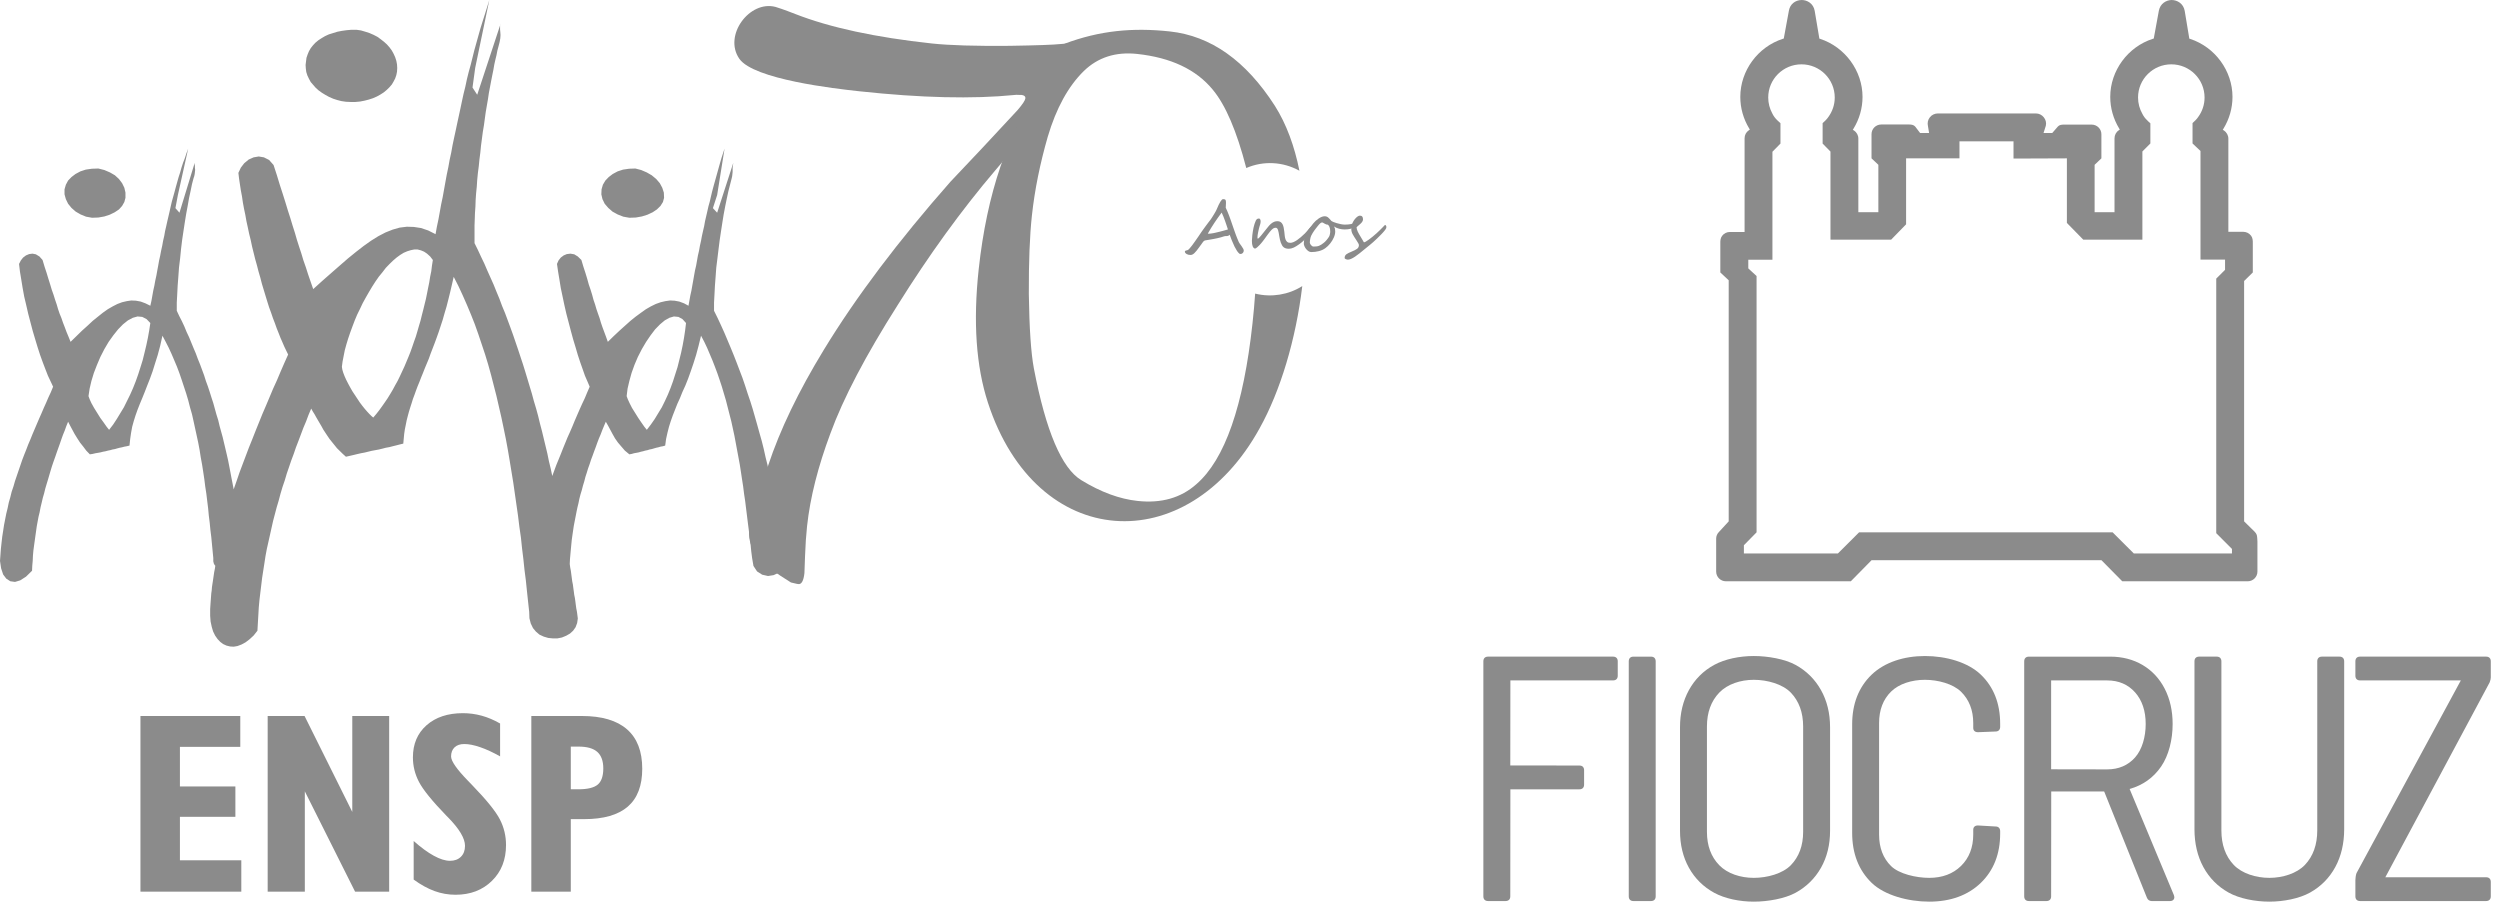 <svg width="183" height="66" viewBox="0 0 183 66" fill="none" xmlns="http://www.w3.org/2000/svg">
<g clip-path="url(#clip0_1455_13400)">
<path d="M10.281 65.269V52.411H17.589V54.67H13.17V57.569H17.23V59.791H13.17V62.973H17.664V65.269H10.281Z" fill="#8B8B8B"/>
<path d="M19.594 65.269V52.411H22.294L25.787 59.433V52.411H28.487V65.269H25.992L22.313 57.927V65.269H19.594Z" fill="#8B8B8B"/>
<path d="M30.281 64.385V61.561C30.813 62.035 31.307 62.396 31.754 62.64C32.204 62.888 32.597 63.011 32.943 63.011C33.274 63.011 33.538 62.913 33.74 62.715C33.938 62.518 34.039 62.251 34.039 61.916C34.039 61.37 33.623 60.67 32.789 59.823L32.66 59.694C31.631 58.63 30.97 57.812 30.671 57.24C30.373 56.672 30.225 56.07 30.225 55.439C30.225 54.46 30.558 53.676 31.225 53.086C31.892 52.499 32.78 52.204 33.885 52.204C34.353 52.204 34.813 52.267 35.26 52.389C35.71 52.512 36.157 52.703 36.607 52.96V55.367C36.078 55.069 35.59 54.843 35.147 54.693C34.7 54.539 34.313 54.463 33.989 54.463C33.68 54.463 33.441 54.545 33.274 54.705C33.104 54.868 33.019 55.091 33.019 55.37C33.019 55.712 33.434 56.308 34.262 57.159C34.398 57.294 34.498 57.397 34.564 57.472C35.618 58.561 36.295 59.399 36.594 59.986C36.893 60.569 37.041 61.194 37.041 61.856C37.041 62.929 36.698 63.805 36.009 64.479C35.32 65.157 34.432 65.496 33.343 65.496C32.815 65.496 32.301 65.405 31.808 65.226C31.31 65.044 30.804 64.765 30.281 64.385Z" fill="#8B8B8B"/>
<path d="M41.782 57.776H42.335C43.012 57.776 43.484 57.66 43.755 57.432C44.025 57.203 44.161 56.807 44.161 56.252C44.161 55.706 44.016 55.301 43.723 55.04C43.431 54.78 42.974 54.651 42.354 54.651H41.782V57.776ZM38.893 65.269V52.411H42.593C44.054 52.411 45.155 52.737 45.898 53.387C46.64 54.036 47.012 54.997 47.012 56.274C47.012 57.51 46.659 58.435 45.955 59.044C45.246 59.656 44.179 59.961 42.751 59.961H41.782V65.269H38.893Z" fill="#8B8B8B"/>
<path fill-rule="evenodd" clip-rule="evenodd" d="M79.539 4.084C79.5 4.45 79.352 4.794 79.076 5.115C78.201 6.151 76.13 8.598 72.872 12.449C70.377 15.381 67.993 18.675 65.722 22.312C63.373 26.01 61.729 29.145 60.787 31.724C59.882 34.147 59.305 36.406 59.077 38.513C59.008 39.145 58.959 39.88 58.929 40.708C58.899 41.535 58.884 41.953 58.884 41.953C58.824 42.507 58.674 42.781 58.446 42.756C58.367 42.748 58.268 42.727 58.142 42.694C58.015 42.66 57.936 42.641 57.897 42.637C53.465 39.928 54.715 38.9 56.24 34.045C57.091 31.475 58.441 28.66 60.308 25.6C62.664 21.732 65.757 17.634 69.58 13.294C71.017 11.789 72.652 10.044 74.493 8.052C74.861 7.621 75.042 7.341 75.057 7.202C75.078 7.014 74.906 6.926 74.533 6.946C74.454 6.937 74.373 6.939 74.292 6.95C71.218 7.258 67.425 7.169 62.892 6.68C61.11 6.488 55.171 5.81 54.12 4.303C52.932 2.596 54.87 0 56.77 0.507C56.885 0.538 57.362 0.691 58.209 1.023C60.75 2.017 64.083 2.737 68.209 3.182C69.508 3.322 71.398 3.376 73.889 3.355C75.909 3.323 77.149 3.276 77.606 3.225C77.942 3.182 78.361 3.197 78.867 3.252C79.373 3.306 79.594 3.58 79.539 4.084Z" fill="#8B8B8B"/>
<path fill-rule="evenodd" clip-rule="evenodd" d="M92.209 31.341C86.903 40.997 75.876 40.393 72.319 29.484C71.449 26.817 71.223 23.561 71.641 19.706C72.242 14.164 73.759 9.705 76.189 6.338C76.701 5.623 77.279 5.005 77.921 4.481V3.202C80.497 2.235 82.917 2.009 85.627 2.301C88.634 2.625 91.19 4.436 93.313 7.734C94.172 9.085 94.76 10.715 95.118 12.498C93.919 11.834 92.486 11.753 91.227 12.3C90.531 9.599 89.712 7.689 88.769 6.558C87.552 5.082 85.709 4.215 83.239 3.948C81.673 3.779 80.368 4.198 79.337 5.198C78.192 6.32 77.311 7.931 76.695 10.013C76.128 11.983 75.739 13.9 75.535 15.783C75.374 17.265 75.302 19.18 75.31 21.528C75.347 24.024 75.467 25.833 75.679 26.966C76.557 31.557 77.719 34.283 79.156 35.151C80.591 36.028 81.958 36.528 83.273 36.669C85.001 36.856 86.439 36.451 87.571 35.445C89.66 33.639 91.027 29.715 91.684 23.664C91.765 22.917 91.829 22.192 91.877 21.49L91.894 21.495L91.91 21.499C93.071 21.78 94.317 21.582 95.326 20.942C94.862 24.844 93.719 28.634 92.209 31.341Z" fill="#8B8B8B"/>
<path fill-rule="evenodd" clip-rule="evenodd" d="M91.043 18.338C91.043 18.408 91.021 18.467 90.976 18.516C90.932 18.566 90.874 18.591 90.802 18.591C90.771 18.591 90.746 18.584 90.726 18.57C90.702 18.551 90.675 18.525 90.646 18.493C90.616 18.461 90.584 18.42 90.551 18.372C90.487 18.272 90.428 18.169 90.374 18.06C90.321 17.952 90.278 17.855 90.245 17.771C90.236 17.748 90.227 17.725 90.217 17.705C90.208 17.685 90.198 17.664 90.189 17.642C90.179 17.62 90.169 17.597 90.159 17.572C90.148 17.546 90.136 17.516 90.124 17.479C90.074 17.33 90.037 17.231 90.014 17.185C89.99 17.209 89.967 17.227 89.944 17.241C89.921 17.253 89.897 17.263 89.872 17.269C89.846 17.276 89.82 17.279 89.793 17.28C89.767 17.28 89.737 17.28 89.706 17.28C89.688 17.28 89.667 17.284 89.641 17.291C89.614 17.298 89.585 17.305 89.555 17.314C89.525 17.323 89.494 17.333 89.465 17.343C89.435 17.354 89.408 17.362 89.381 17.369C89.294 17.393 89.206 17.415 89.117 17.435C89.028 17.453 88.936 17.472 88.842 17.491C88.747 17.508 88.649 17.526 88.546 17.543C88.444 17.559 88.334 17.577 88.219 17.597C88.166 17.605 88.117 17.639 88.07 17.698C88.024 17.759 87.93 17.89 87.787 18.089C87.647 18.288 87.529 18.433 87.431 18.526C87.335 18.618 87.242 18.664 87.151 18.664C87.035 18.664 86.94 18.641 86.863 18.596C86.775 18.54 86.732 18.481 86.732 18.418C86.732 18.385 86.751 18.361 86.789 18.347C86.826 18.332 86.877 18.318 86.942 18.306C86.962 18.304 87.01 18.262 87.085 18.178C87.157 18.098 87.211 18.032 87.248 17.98C87.321 17.884 87.395 17.782 87.471 17.673C87.547 17.565 87.632 17.442 87.727 17.306C87.772 17.237 87.813 17.177 87.847 17.126C87.882 17.076 87.911 17.034 87.933 16.999C87.958 16.964 87.985 16.925 88.016 16.881C88.047 16.838 88.082 16.789 88.122 16.735C88.14 16.71 88.16 16.681 88.185 16.646C88.209 16.611 88.238 16.572 88.271 16.529C88.304 16.484 88.334 16.444 88.361 16.409C88.389 16.375 88.412 16.343 88.431 16.315C88.451 16.287 88.478 16.252 88.51 16.211C88.543 16.169 88.581 16.119 88.625 16.062C88.638 16.044 88.666 16.004 88.707 15.939C88.748 15.875 88.803 15.786 88.873 15.672C88.972 15.511 89.035 15.393 89.064 15.318C89.268 14.823 89.422 14.577 89.525 14.577C89.57 14.577 89.607 14.581 89.635 14.588C89.663 14.596 89.684 14.61 89.701 14.627C89.716 14.646 89.727 14.67 89.732 14.7C89.737 14.731 89.74 14.768 89.74 14.812C89.74 14.841 89.74 14.867 89.74 14.889C89.74 14.912 89.739 14.931 89.737 14.945C89.736 14.972 89.734 15.008 89.732 15.052C89.731 15.095 89.728 15.147 89.724 15.206C89.812 15.388 89.895 15.585 89.974 15.795C90.013 15.901 90.056 16.018 90.1 16.144C90.144 16.27 90.192 16.409 90.243 16.56C90.293 16.709 90.338 16.838 90.377 16.944C90.415 17.05 90.446 17.136 90.47 17.202C90.495 17.268 90.524 17.343 90.558 17.429C90.592 17.515 90.633 17.611 90.68 17.719C90.697 17.759 90.762 17.856 90.876 18.008C90.988 18.162 91.044 18.271 91.044 18.338L91.043 18.338ZM89.884 16.795C89.853 16.7 89.818 16.597 89.782 16.486C89.745 16.376 89.707 16.265 89.668 16.155C89.628 16.044 89.588 15.937 89.547 15.835C89.507 15.733 89.466 15.641 89.425 15.561C89.328 15.693 89.235 15.82 89.148 15.942C89.061 16.064 88.977 16.186 88.896 16.309C88.814 16.432 88.734 16.557 88.654 16.686C88.576 16.815 88.495 16.952 88.413 17.098C88.432 17.105 88.449 17.109 88.465 17.109C88.491 17.109 88.525 17.106 88.566 17.102C88.607 17.098 88.649 17.093 88.691 17.087C88.734 17.081 88.775 17.074 88.814 17.067C88.853 17.06 88.886 17.054 88.91 17.048C88.952 17.038 88.989 17.03 89.019 17.023C89.049 17.016 89.079 17.008 89.106 17.002C89.134 16.995 89.165 16.987 89.197 16.98C89.229 16.972 89.268 16.963 89.313 16.952C89.415 16.926 89.515 16.9 89.614 16.873C89.714 16.845 89.803 16.82 89.884 16.795Z" fill="#8B8B8B"/>
<path fill-rule="evenodd" clip-rule="evenodd" d="M96.107 16.644C96.107 16.677 96.102 16.711 96.09 16.744C96.079 16.778 96.065 16.812 96.048 16.846C96.032 16.88 96.013 16.913 95.992 16.946C95.971 16.978 95.951 17.008 95.932 17.038C95.881 17.117 95.822 17.196 95.754 17.277C95.686 17.357 95.613 17.437 95.535 17.513C95.457 17.59 95.378 17.662 95.296 17.73C95.213 17.797 95.133 17.858 95.055 17.91C94.992 17.951 94.932 17.991 94.876 18.027C94.819 18.064 94.761 18.095 94.704 18.121C94.647 18.147 94.586 18.168 94.524 18.184C94.461 18.199 94.391 18.207 94.317 18.207C94.172 18.207 94.054 18.171 93.963 18.098C93.918 18.061 93.879 18.014 93.845 17.955C93.81 17.897 93.78 17.832 93.755 17.761C93.73 17.689 93.708 17.614 93.69 17.534C93.671 17.453 93.656 17.375 93.644 17.297C93.629 17.199 93.613 17.111 93.6 17.034C93.585 16.956 93.57 16.891 93.551 16.838C93.533 16.785 93.51 16.744 93.485 16.716C93.458 16.687 93.424 16.672 93.382 16.672C93.349 16.672 93.317 16.676 93.288 16.683C93.258 16.69 93.227 16.704 93.195 16.725C93.163 16.746 93.127 16.776 93.089 16.814C93.05 16.852 93.006 16.902 92.954 16.965C92.903 17.028 92.844 17.104 92.778 17.194C92.712 17.285 92.634 17.393 92.545 17.518C92.501 17.579 92.45 17.646 92.39 17.719C92.331 17.792 92.27 17.861 92.209 17.928C92.146 17.994 92.085 18.052 92.026 18.103C91.966 18.154 91.915 18.186 91.869 18.199C91.716 18.166 91.639 17.976 91.639 17.628C91.639 17.535 91.649 17.396 91.67 17.207C91.681 17.122 91.693 17.033 91.707 16.94C91.721 16.847 91.739 16.754 91.759 16.661C91.781 16.568 91.804 16.477 91.832 16.39C91.859 16.302 91.891 16.221 91.927 16.146C91.944 16.111 91.963 16.083 91.982 16.063C92.001 16.043 92.021 16.028 92.041 16.019C92.061 16.009 92.082 16.003 92.103 16C92.126 15.998 92.148 15.998 92.171 15.998C92.198 15.998 92.223 16.016 92.244 16.055C92.267 16.093 92.278 16.146 92.278 16.214C92.278 16.256 92.273 16.295 92.267 16.331C92.261 16.368 92.251 16.406 92.238 16.444C92.227 16.482 92.213 16.523 92.199 16.568C92.186 16.612 92.171 16.663 92.157 16.72C92.147 16.767 92.135 16.82 92.122 16.877C92.109 16.934 92.097 16.992 92.086 17.051C92.074 17.111 92.064 17.169 92.057 17.225C92.049 17.282 92.045 17.333 92.045 17.377C92.045 17.409 92.05 17.442 92.061 17.475C92.11 17.469 92.19 17.396 92.302 17.255C92.359 17.184 92.422 17.106 92.491 17.02C92.56 16.934 92.635 16.841 92.715 16.739C92.775 16.662 92.833 16.591 92.891 16.524C92.95 16.458 93.01 16.4 93.074 16.351C93.136 16.301 93.203 16.262 93.274 16.234C93.344 16.205 93.422 16.191 93.508 16.191C93.599 16.191 93.674 16.21 93.735 16.249C93.795 16.288 93.843 16.342 93.88 16.411C93.916 16.479 93.945 16.562 93.964 16.657C93.985 16.753 94.001 16.858 94.013 16.973C94.023 17.071 94.033 17.167 94.043 17.264C94.053 17.359 94.072 17.444 94.099 17.52C94.127 17.596 94.167 17.657 94.22 17.704C94.273 17.751 94.348 17.775 94.445 17.775C94.52 17.775 94.599 17.757 94.681 17.722C94.762 17.687 94.849 17.639 94.94 17.578C95.03 17.515 95.124 17.443 95.222 17.36C95.318 17.276 95.418 17.185 95.521 17.085C95.561 17.047 95.605 16.999 95.653 16.941C95.701 16.882 95.748 16.826 95.794 16.773C95.841 16.718 95.884 16.673 95.924 16.635C95.964 16.596 95.996 16.577 96.021 16.577C96.031 16.577 96.048 16.582 96.072 16.593C96.095 16.602 96.107 16.62 96.107 16.644Z" fill="#8B8B8B"/>
<path fill-rule="evenodd" clip-rule="evenodd" d="M99.327 16.323C99.327 16.353 99.32 16.383 99.307 16.413C99.294 16.444 99.277 16.473 99.256 16.502C99.235 16.531 99.212 16.558 99.186 16.582C99.161 16.608 99.135 16.629 99.11 16.644C99.048 16.684 98.961 16.72 98.849 16.75C98.736 16.78 98.598 16.796 98.431 16.796C98.299 16.796 98.165 16.779 98.031 16.745C97.896 16.711 97.768 16.655 97.643 16.576C97.684 16.637 97.71 16.696 97.721 16.751C97.732 16.807 97.738 16.873 97.738 16.95C97.738 17.087 97.703 17.233 97.634 17.388C97.565 17.545 97.477 17.69 97.369 17.823C97.26 17.958 97.147 18.069 97.026 18.157C96.958 18.208 96.883 18.252 96.802 18.29C96.722 18.327 96.636 18.358 96.547 18.381C96.458 18.404 96.366 18.422 96.269 18.434C96.174 18.444 96.076 18.451 95.979 18.451C95.911 18.451 95.845 18.428 95.78 18.385C95.716 18.342 95.658 18.289 95.607 18.226C95.556 18.163 95.516 18.096 95.486 18.025C95.454 17.954 95.439 17.89 95.439 17.831C95.439 17.691 95.458 17.555 95.496 17.426C95.533 17.296 95.584 17.171 95.647 17.05C95.712 16.929 95.785 16.811 95.869 16.695C95.953 16.579 96.042 16.464 96.136 16.349C96.188 16.285 96.248 16.222 96.315 16.16C96.383 16.098 96.453 16.043 96.526 15.995C96.599 15.945 96.673 15.907 96.748 15.875C96.823 15.845 96.895 15.83 96.964 15.83C97.019 15.83 97.067 15.838 97.108 15.854C97.148 15.869 97.185 15.891 97.221 15.92C97.257 15.949 97.293 15.985 97.331 16.029C97.368 16.072 97.411 16.12 97.46 16.175C97.477 16.19 97.519 16.213 97.59 16.244C97.661 16.274 97.744 16.304 97.841 16.332C97.938 16.361 98.04 16.387 98.147 16.408C98.253 16.43 98.35 16.441 98.437 16.441C98.524 16.441 98.604 16.437 98.677 16.432C98.75 16.426 98.822 16.415 98.891 16.402C98.96 16.388 99.028 16.369 99.096 16.344C99.164 16.32 99.237 16.291 99.316 16.256C99.323 16.282 99.327 16.304 99.327 16.323ZM97.372 16.95C97.373 16.9 97.37 16.845 97.361 16.784C97.352 16.723 97.337 16.664 97.315 16.609C97.293 16.554 97.265 16.51 97.229 16.475C97.193 16.44 97.148 16.426 97.097 16.433C97.016 16.402 96.95 16.369 96.897 16.334C96.846 16.299 96.805 16.282 96.777 16.282C96.756 16.282 96.734 16.288 96.709 16.301C96.685 16.314 96.66 16.332 96.633 16.354C96.607 16.377 96.58 16.404 96.554 16.434C96.527 16.465 96.5 16.496 96.474 16.529C96.421 16.598 96.373 16.659 96.328 16.714C96.284 16.77 96.242 16.826 96.203 16.88C96.163 16.935 96.125 16.992 96.089 17.053C96.052 17.113 96.016 17.18 95.979 17.255C95.963 17.286 95.95 17.324 95.937 17.367C95.924 17.411 95.915 17.456 95.906 17.502C95.897 17.547 95.891 17.594 95.886 17.64C95.882 17.686 95.88 17.727 95.88 17.764C95.88 17.786 95.887 17.814 95.903 17.846C95.919 17.879 95.94 17.91 95.965 17.94C95.99 17.97 96.018 17.996 96.05 18.017C96.084 18.038 96.115 18.048 96.146 18.048C96.236 18.048 96.311 18.044 96.374 18.036C96.438 18.028 96.496 18.015 96.548 17.994C96.602 17.975 96.656 17.947 96.709 17.913C96.763 17.878 96.826 17.832 96.898 17.777C96.933 17.75 96.967 17.72 97.001 17.686C97.035 17.651 97.069 17.614 97.102 17.575C97.135 17.536 97.166 17.496 97.196 17.455C97.225 17.414 97.254 17.374 97.28 17.334C97.297 17.307 97.312 17.275 97.325 17.236C97.336 17.198 97.346 17.16 97.353 17.121C97.36 17.083 97.365 17.049 97.368 17.017C97.37 16.986 97.372 16.964 97.372 16.95Z" fill="#8B8B8B"/>
<path fill-rule="evenodd" clip-rule="evenodd" d="M101.485 16.624C101.485 16.651 101.477 16.682 101.462 16.716C101.446 16.75 101.425 16.785 101.399 16.821C101.372 16.858 101.343 16.895 101.31 16.933C101.277 16.97 101.244 17.006 101.211 17.043C101.184 17.073 101.156 17.103 101.127 17.134C101.097 17.164 101.063 17.198 101.026 17.236C100.988 17.273 100.945 17.317 100.894 17.366C100.844 17.415 100.784 17.473 100.716 17.539C100.655 17.599 100.587 17.66 100.513 17.726C100.439 17.791 100.364 17.855 100.288 17.918C100.212 17.98 100.138 18.041 100.066 18.098C99.995 18.156 99.933 18.206 99.88 18.249C99.755 18.352 99.636 18.449 99.522 18.541C99.409 18.631 99.297 18.713 99.187 18.788C98.969 18.933 98.797 19.006 98.669 19.006C98.625 19.006 98.574 18.995 98.517 18.973C98.458 18.95 98.428 18.918 98.428 18.878C98.428 18.765 98.471 18.677 98.556 18.612C98.64 18.551 98.771 18.485 98.948 18.414C99.124 18.344 99.254 18.276 99.342 18.21C99.429 18.144 99.472 18.053 99.472 17.938C99.472 17.881 99.412 17.765 99.291 17.589C99.233 17.5 99.18 17.419 99.133 17.345C99.087 17.271 99.048 17.204 99.015 17.145C98.948 17.024 98.915 16.895 98.915 16.762C98.915 16.645 98.937 16.523 98.981 16.394C99.001 16.321 99.035 16.247 99.081 16.173C99.127 16.099 99.177 16.033 99.232 15.975C99.285 15.916 99.341 15.87 99.396 15.835C99.452 15.8 99.502 15.784 99.543 15.785C99.696 15.785 99.773 15.876 99.773 16.057C99.773 16.127 99.748 16.194 99.697 16.261C99.673 16.292 99.644 16.324 99.609 16.358C99.574 16.393 99.534 16.428 99.488 16.467C99.444 16.503 99.408 16.535 99.376 16.563C99.346 16.591 99.321 16.615 99.302 16.634C99.302 16.724 99.33 16.83 99.386 16.952C99.416 17.011 99.45 17.076 99.488 17.145C99.526 17.215 99.571 17.29 99.621 17.37C99.672 17.45 99.715 17.522 99.75 17.585C99.785 17.649 99.811 17.695 99.829 17.725C99.83 17.732 99.839 17.735 99.857 17.735C99.881 17.735 99.924 17.717 99.984 17.682C100.045 17.646 100.116 17.598 100.199 17.538C100.282 17.478 100.372 17.408 100.47 17.329C100.568 17.25 100.665 17.166 100.763 17.078C100.864 16.987 100.948 16.907 101.014 16.84C101.08 16.772 101.143 16.709 101.203 16.649C101.262 16.59 101.306 16.544 101.335 16.512C101.364 16.48 101.38 16.464 101.383 16.464C101.398 16.464 101.41 16.469 101.423 16.48C101.435 16.49 101.446 16.504 101.456 16.52C101.464 16.537 101.473 16.554 101.477 16.573C101.482 16.59 101.485 16.607 101.485 16.624Z" fill="#8B8B8B"/>
<path fill-rule="evenodd" clip-rule="evenodd" d="M25.026 26.849L25.076 26.465L25.157 26.048L25.239 25.632L25.354 25.215L25.485 24.783L25.633 24.35L25.797 23.902L25.961 23.469L26.142 23.037L26.355 22.604L26.552 22.187L26.781 21.771L27.011 21.37L27.24 20.986L27.486 20.602L27.733 20.249L27.995 19.929L28.241 19.608L28.503 19.336L28.766 19.08L29.028 18.855L29.291 18.663L29.552 18.503L29.815 18.391L30.078 18.311L30.324 18.262H30.57L30.816 18.327L31.045 18.423L31.258 18.567L31.488 18.775L31.685 19.032L31.619 19.448L31.57 19.849L31.488 20.249L31.422 20.666L31.34 21.066L31.258 21.483L31.177 21.883L31.078 22.283L30.98 22.684L30.881 23.068L30.783 23.469L30.668 23.854L30.553 24.254L30.439 24.638L30.307 25.007L30.176 25.391L30.045 25.76L29.897 26.128L29.75 26.481L29.602 26.833L29.438 27.185L29.274 27.538L29.11 27.875L28.93 28.195L28.749 28.531L28.569 28.835L28.372 29.156L28.175 29.444L27.962 29.749L27.765 30.021L27.552 30.294L27.322 30.566L27.191 30.454L27.044 30.309L26.88 30.133L26.699 29.925L26.519 29.701L26.338 29.46L26.158 29.188L25.978 28.916L25.797 28.643L25.633 28.355L25.485 28.082L25.338 27.794L25.223 27.538L25.125 27.282L25.059 27.057L25.026 26.849ZM6.478 28.996L6.56 28.451L6.691 27.89L6.871 27.298L7.101 26.705L7.347 26.128L7.642 25.552L7.954 25.023L8.298 24.542L8.643 24.11L9.003 23.741L9.364 23.453L9.725 23.261L10.07 23.165L10.414 23.197L10.726 23.357L11.004 23.645L10.922 24.19L10.824 24.734L10.709 25.279L10.578 25.824L10.447 26.353L10.283 26.881L10.119 27.394L9.938 27.906L9.741 28.403L9.528 28.884L9.299 29.348L9.069 29.813L8.807 30.245L8.544 30.678L8.282 31.078L7.986 31.463L7.806 31.238L7.593 30.934L7.347 30.598L7.117 30.229L6.888 29.861L6.691 29.508L6.56 29.22L6.478 28.996ZM41.705 41.283L41.722 40.93L41.755 40.562L41.787 40.209L41.82 39.857L41.853 39.521L41.902 39.168L41.951 38.832L42.001 38.495L42.066 38.159L42.132 37.823L42.197 37.486L42.263 37.166L42.345 36.83L42.41 36.509L42.493 36.188L42.591 35.868L42.673 35.548L42.771 35.227L42.853 34.907L42.952 34.603L43.05 34.282L43.165 33.962L43.263 33.657L43.378 33.353L43.493 33.033L43.608 32.728L43.722 32.408L43.837 32.104L43.968 31.799L44.083 31.495L44.215 31.174L44.346 30.87L44.51 31.158L44.674 31.463L44.837 31.767L45.018 32.087L45.231 32.392L45.477 32.68L45.74 32.985L46.068 33.257L46.248 33.225L46.412 33.177L46.593 33.145L46.757 33.113L46.921 33.065L47.068 33.033L47.232 32.985L47.396 32.952L47.544 32.904L47.708 32.872L47.872 32.824L48.036 32.776L48.183 32.744L48.347 32.696L48.528 32.664L48.692 32.616L48.757 32.136L48.856 31.687L48.97 31.238L49.102 30.822L49.25 30.405L49.413 29.989L49.577 29.572L49.774 29.14L49.954 28.691L50.167 28.227L50.365 27.73L50.561 27.185L50.758 26.609L50.955 25.984L51.136 25.311L51.316 24.574L51.545 25.007L51.758 25.455L51.956 25.92L52.152 26.384L52.333 26.849L52.513 27.329L52.677 27.81L52.841 28.307L52.988 28.803L53.136 29.3L53.267 29.813L53.398 30.325L53.53 30.838L53.645 31.367L53.759 31.895L53.858 32.424L53.956 32.952L54.055 33.481L54.153 34.01L54.235 34.538L54.317 35.083L54.399 35.612L54.465 36.141L54.547 36.685L54.612 37.214L54.678 37.742L54.743 38.271L54.809 38.784L54.874 39.312L54.94 39.825L54.989 40.338L55.055 40.85L55.153 41.427L55.416 41.827L55.793 42.068L56.219 42.164L56.629 42.1L57.007 41.924L57.269 41.619L57.367 41.219L57.302 40.626L57.22 40.017L57.138 39.425L57.056 38.832L56.974 38.223L56.876 37.63L56.777 37.038L56.662 36.429L56.547 35.836L56.433 35.243L56.301 34.651L56.187 34.058L56.039 33.465L55.908 32.872L55.76 32.28L55.596 31.703L55.432 31.11L55.268 30.533L55.104 29.957L54.924 29.38L54.727 28.803L54.547 28.243L54.35 27.666L54.136 27.105L53.923 26.545L53.71 26L53.48 25.439L53.251 24.895L53.021 24.35L52.775 23.805L52.529 23.277L52.267 22.748V22.155L52.3 21.547L52.333 20.906L52.382 20.265L52.431 19.592L52.513 18.935L52.595 18.262L52.677 17.606L52.775 16.949L52.874 16.308L52.972 15.699L53.087 15.091L53.202 14.53L53.317 14.001L53.448 13.489L53.563 13.04L53.595 12.896L53.612 12.736L53.628 12.591V12.431V12.287L53.645 12.159L53.661 12.031L53.677 11.919L52.496 15.571L52.185 15.235L52.496 14.274L53.038 10.877L52.923 11.23L52.808 11.582L52.71 11.919L52.611 12.271L52.513 12.623L52.415 12.976L52.316 13.328L52.218 13.681L52.12 14.049L52.037 14.402L51.956 14.754L51.857 15.107L51.775 15.475L51.693 15.828L51.611 16.18L51.545 16.549L51.463 16.901L51.381 17.269L51.316 17.622L51.234 17.99L51.168 18.359L51.086 18.711L51.021 19.08L50.955 19.448L50.873 19.8L50.807 20.169L50.742 20.537L50.676 20.906L50.611 21.274L50.529 21.643L50.463 22.011L50.397 22.38L50.069 22.203L49.725 22.075L49.381 22.011L49.053 21.995L48.708 22.043L48.364 22.123L48.003 22.251L47.642 22.428L47.281 22.636L46.921 22.892L46.527 23.181L46.15 23.485L45.756 23.837L45.346 24.206L44.92 24.606L44.493 25.023L44.362 24.654L44.231 24.302L44.1 23.95L43.985 23.613L43.887 23.277L43.772 22.956L43.657 22.62L43.559 22.283L43.444 21.947L43.345 21.578L43.231 21.21L43.099 20.825L42.984 20.409L42.853 19.977L42.706 19.528L42.558 19.031L42.296 18.775L42.034 18.615L41.755 18.567L41.492 18.599L41.263 18.695L41.049 18.855L40.886 19.063L40.771 19.32L40.852 19.88L40.951 20.473L41.049 21.082L41.181 21.707L41.312 22.331L41.459 22.972L41.623 23.597L41.787 24.222L41.952 24.83L42.132 25.423L42.296 25.984L42.476 26.529L42.657 27.041L42.82 27.506L43.001 27.922L43.165 28.307L42.984 28.723L42.804 29.156L42.607 29.572L42.427 29.973L42.246 30.389L42.066 30.806L41.902 31.206L41.722 31.623L41.541 32.023L41.377 32.424L41.213 32.824L41.049 33.241L40.886 33.642L40.721 34.042L40.574 34.443L40.426 34.843L40.311 34.298L40.18 33.754L40.065 33.193L39.934 32.648L39.803 32.104L39.672 31.559L39.524 30.998L39.393 30.454L39.245 29.909L39.081 29.364L38.934 28.819L38.77 28.275L38.606 27.73L38.442 27.185L38.278 26.657L38.097 26.112L37.917 25.567L37.737 25.039L37.556 24.51L37.359 23.965L37.163 23.437L36.966 22.908L36.752 22.395L36.556 21.867L36.343 21.354L36.129 20.825L35.9 20.313L35.67 19.8L35.457 19.304L35.211 18.791L34.981 18.294L34.735 17.798V17.381V16.949V16.516L34.752 16.052L34.768 15.587L34.801 15.123L34.817 14.642L34.85 14.161L34.9 13.665L34.932 13.168L34.981 12.671L35.047 12.159L35.096 11.662L35.162 11.15L35.211 10.653L35.277 10.156L35.342 9.66L35.425 9.163L35.49 8.683L35.556 8.202L35.638 7.722L35.719 7.257L35.785 6.808L35.867 6.376L35.949 5.943L36.031 5.527L36.113 5.126L36.179 4.742L36.261 4.373L36.343 4.037L36.408 3.701L36.49 3.396L36.572 3.076L36.622 2.803L36.638 2.563L36.622 2.339L36.605 2.163V1.986V1.842L36.654 1.714L34.932 6.937L34.588 6.408L34.785 4.966L35.818 0L35.654 0.529L35.49 1.057L35.326 1.57L35.162 2.099L35.014 2.627L34.867 3.156L34.719 3.685L34.588 4.213L34.456 4.742L34.309 5.27L34.178 5.799L34.063 6.344L33.932 6.872L33.817 7.401L33.702 7.946L33.588 8.474L33.473 9.003L33.358 9.548L33.243 10.076L33.128 10.621L33.03 11.166L32.915 11.694L32.817 12.239L32.702 12.784L32.603 13.328L32.505 13.873L32.407 14.418L32.292 14.962L32.194 15.507L32.095 16.052L31.98 16.596L31.882 17.141L31.341 16.869L30.816 16.692L30.291 16.612L29.783 16.596L29.258 16.661L28.75 16.805L28.225 17.013L27.7 17.285L27.159 17.622L26.618 18.006L26.06 18.439L25.469 18.919L24.879 19.432L24.256 19.977L23.6 20.553L22.927 21.162L22.731 20.601L22.55 20.073L22.386 19.56L22.206 19.047L22.058 18.551L21.894 18.054L21.73 17.541L21.583 17.029L21.419 16.516L21.255 15.972L21.074 15.411L20.894 14.818L20.697 14.193L20.484 13.537L20.27 12.832L20.025 12.079L19.697 11.71L19.319 11.518L18.942 11.454L18.565 11.518L18.204 11.678L17.876 11.951L17.63 12.271L17.45 12.656L17.499 13.072L17.564 13.505L17.63 13.937L17.712 14.37L17.778 14.818L17.86 15.267L17.958 15.731L18.04 16.196L18.139 16.644L18.237 17.109L18.352 17.573L18.45 18.038L18.565 18.503L18.68 18.967L18.811 19.432L18.926 19.88L19.057 20.329L19.172 20.778L19.303 21.21L19.434 21.643L19.566 22.075L19.697 22.491L19.844 22.892L19.975 23.277L20.123 23.661L20.254 24.03L20.402 24.398L20.533 24.734L20.681 25.071L20.812 25.375L20.959 25.68L21.091 25.952L20.812 26.576L20.533 27.218L20.27 27.842L19.992 28.451L19.73 29.076L19.467 29.7L19.205 30.309L18.959 30.918L18.713 31.527L18.467 32.151L18.221 32.76L17.991 33.369L17.761 33.978L17.532 34.587L17.319 35.211L17.105 35.82L17.023 35.388L16.941 34.971L16.86 34.538L16.777 34.106L16.695 33.689L16.597 33.257L16.499 32.84L16.4 32.424L16.302 32.007L16.187 31.591L16.072 31.174L15.974 30.758L15.843 30.341L15.728 29.925L15.613 29.508L15.482 29.108L15.351 28.691L15.219 28.291L15.072 27.89L14.941 27.474L14.793 27.073L14.645 26.673L14.481 26.272L14.334 25.872L14.17 25.487L14.006 25.087L13.842 24.686L13.661 24.302L13.497 23.902L13.317 23.517L13.12 23.132L12.94 22.748V22.155L12.973 21.53L13.005 20.906L13.055 20.249L13.104 19.576L13.186 18.903L13.252 18.23L13.334 17.558L13.432 16.901L13.53 16.26L13.629 15.651L13.743 15.042L13.842 14.482L13.957 13.953L14.055 13.473L14.17 13.04L14.219 12.896L14.252 12.736L14.268 12.591L14.285 12.431L14.268 12.287V12.159L14.252 12.031V11.919L13.137 15.571L12.841 15.235L13.022 14.274L13.776 10.877L13.645 11.23L13.53 11.582L13.399 11.919L13.284 12.271L13.186 12.623L13.071 12.976L12.973 13.328L12.874 13.681L12.776 14.049L12.678 14.402L12.579 14.754L12.497 15.107L12.415 15.475L12.333 15.828L12.251 16.18L12.169 16.549L12.087 16.901L12.022 17.269L11.94 17.622L11.874 17.99L11.792 18.359L11.726 18.711L11.644 19.08L11.579 19.448L11.513 19.8L11.447 20.169L11.366 20.537L11.3 20.906L11.218 21.274L11.152 21.643L11.087 22.011L11.005 22.38L10.644 22.203L10.3 22.075L9.955 22.011L9.611 21.995L9.283 22.043L8.938 22.123L8.594 22.251L8.249 22.428L7.889 22.636L7.528 22.892L7.167 23.181L6.79 23.485L6.413 23.837L6.003 24.206L5.593 24.606L5.166 25.023L5.018 24.654L4.871 24.302L4.74 23.95L4.609 23.613L4.494 23.277L4.362 22.956L4.248 22.62L4.15 22.283L4.035 21.947L3.92 21.578L3.789 21.21L3.674 20.825L3.543 20.409L3.412 19.977L3.264 19.528L3.116 19.031L2.887 18.775L2.624 18.615L2.378 18.567L2.132 18.599L1.903 18.695L1.689 18.855L1.526 19.063L1.394 19.32L1.46 19.88L1.558 20.473L1.657 21.082L1.771 21.707L1.919 22.331L2.066 22.972L2.23 23.597L2.395 24.222L2.575 24.83L2.755 25.423L2.936 25.984L3.133 26.529L3.329 27.041L3.51 27.506L3.707 27.922L3.887 28.307L3.723 28.707L3.543 29.092L3.379 29.476L3.198 29.877L3.034 30.261L2.87 30.63L2.706 31.014L2.542 31.399L2.378 31.783L2.23 32.151L2.066 32.536L1.919 32.92L1.771 33.289L1.624 33.673L1.493 34.058L1.361 34.443L1.23 34.827L1.099 35.211L0.984 35.612L0.853 35.996L0.755 36.397L0.64 36.797L0.558 37.198L0.459 37.598L0.377 38.015L0.295 38.431L0.23 38.864L0.164 39.28L0.115 39.713L0.066 40.161L0.033 40.61L0 41.059L0.082 41.603L0.23 42.052L0.459 42.356L0.755 42.548L1.099 42.596L1.476 42.484L1.903 42.212L2.346 41.779L2.362 41.411L2.395 41.042L2.411 40.674L2.444 40.306L2.493 39.937L2.542 39.585L2.591 39.232L2.641 38.88L2.69 38.527L2.755 38.175L2.821 37.823L2.903 37.486L2.969 37.133L3.051 36.797L3.133 36.445L3.231 36.108L3.313 35.772L3.412 35.435L3.51 35.115L3.608 34.779L3.707 34.443L3.805 34.122L3.92 33.785L4.035 33.465L4.15 33.129L4.264 32.808L4.379 32.488L4.494 32.151L4.609 31.831L4.74 31.511L4.855 31.19L4.986 30.87L5.134 31.158L5.297 31.463L5.461 31.767L5.658 32.087L5.855 32.392L6.085 32.68L6.314 32.985L6.577 33.257L6.79 33.225L6.987 33.177L7.184 33.145L7.364 33.112L7.544 33.065L7.725 33.033L7.905 32.984L8.069 32.952L8.233 32.904L8.414 32.872L8.578 32.824L8.758 32.776L8.922 32.744L9.102 32.696L9.283 32.664L9.479 32.616L9.529 32.136L9.594 31.687L9.676 31.238L9.791 30.822L9.922 30.405L10.07 29.989L10.234 29.572L10.414 29.14L10.595 28.691L10.775 28.227L10.972 27.73L11.169 27.185L11.349 26.609L11.546 25.984L11.726 25.311L11.89 24.574L12.12 25.007L12.35 25.455L12.563 25.92L12.76 26.384L12.956 26.849L13.137 27.329L13.301 27.81L13.465 28.307L13.629 28.803L13.777 29.3L13.908 29.813L14.055 30.325L14.17 30.838L14.285 31.367L14.4 31.895L14.514 32.424L14.613 32.952L14.695 33.481L14.793 34.01L14.875 34.538L14.957 35.083L15.023 35.612L15.105 36.141L15.17 36.685L15.236 37.214L15.285 37.742L15.351 38.271L15.4 38.784L15.466 39.312L15.515 39.825L15.564 40.337L15.613 40.85V40.93V41.01V41.09L15.63 41.155L15.646 41.235L15.679 41.299L15.712 41.363L15.761 41.411L15.728 41.635L15.679 41.875L15.646 42.1L15.613 42.324L15.581 42.548L15.548 42.757L15.515 42.981L15.498 43.205L15.466 43.429L15.449 43.654L15.433 43.878L15.416 44.102L15.4 44.343L15.384 44.583V44.823V45.08L15.416 45.496L15.498 45.88L15.597 46.217L15.745 46.521L15.925 46.778L16.122 46.986L16.335 47.146L16.581 47.258L16.843 47.322L17.105 47.338L17.384 47.29L17.68 47.178L17.975 47.018L18.27 46.794L18.565 46.521L18.844 46.169L18.877 45.592L18.91 45.031L18.942 44.471L18.992 43.926L19.057 43.381L19.123 42.837L19.189 42.292L19.271 41.763L19.353 41.235L19.434 40.706L19.533 40.177L19.648 39.665L19.763 39.152L19.877 38.64L19.992 38.127L20.123 37.63L20.254 37.133L20.402 36.637L20.533 36.141L20.681 35.644L20.845 35.163L20.992 34.667L21.157 34.186L21.32 33.706L21.501 33.225L21.665 32.744L21.845 32.28L22.026 31.799L22.206 31.319L22.403 30.854L22.583 30.373L22.78 29.909L22.895 30.117L23.026 30.325L23.141 30.533L23.272 30.758L23.403 30.982L23.535 31.206L23.666 31.447L23.813 31.671L23.961 31.895L24.125 32.136L24.305 32.36L24.486 32.584L24.666 32.808L24.879 33.017L25.092 33.225L25.322 33.433L25.601 33.369L25.88 33.305L26.142 33.241L26.421 33.177L26.683 33.129L26.946 33.065L27.208 33.001L27.471 32.952L27.733 32.904L27.995 32.84L28.241 32.776L28.504 32.728L28.75 32.664L29.012 32.6L29.258 32.536L29.521 32.472L29.553 32.12L29.586 31.767L29.635 31.431L29.701 31.11L29.767 30.774L29.849 30.453L29.931 30.149L30.029 29.828L30.128 29.524L30.226 29.204L30.341 28.899L30.455 28.579L30.57 28.274L30.702 27.954L30.832 27.618L30.964 27.297L31.095 26.961L31.243 26.609L31.39 26.256L31.521 25.888L31.669 25.503L31.817 25.119L31.964 24.718L32.112 24.302L32.26 23.853L32.407 23.405L32.538 22.94L32.686 22.444L32.817 21.931L32.948 21.402L33.079 20.842L33.211 20.265L33.555 20.938L33.867 21.61L34.178 22.316L34.473 23.02L34.752 23.725L35.014 24.462L35.261 25.199L35.507 25.936L35.736 26.689L35.949 27.458L36.146 28.227L36.343 28.995L36.523 29.781L36.704 30.566L36.868 31.35L37.032 32.151L37.179 32.952L37.311 33.737L37.442 34.538L37.573 35.339L37.688 36.141L37.803 36.942L37.918 37.742L38.016 38.544L38.131 39.344L38.213 40.129L38.311 40.93L38.393 41.715L38.492 42.484L38.573 43.269L38.655 44.038L38.737 44.791L38.754 45.256L38.852 45.64L39.016 45.977L39.229 46.233L39.492 46.457L39.803 46.601L40.131 46.697L40.459 46.73H40.804L41.132 46.665L41.444 46.537L41.722 46.377L41.952 46.169L42.132 45.912L42.247 45.608L42.296 45.272L42.263 45.015L42.231 44.775L42.181 44.519L42.149 44.278L42.116 44.022L42.083 43.782L42.034 43.541L42.001 43.285L41.968 43.045L41.935 42.789L41.886 42.548L41.853 42.292L41.821 42.052L41.788 41.795L41.739 41.539L41.705 41.283ZM45.871 28.996L45.937 28.451L46.068 27.89L46.232 27.298L46.445 26.705L46.691 26.128L46.986 25.552L47.298 25.023L47.626 24.542L47.954 24.11L48.314 23.741L48.659 23.453L49.003 23.261L49.331 23.165L49.659 23.197L49.954 23.357L50.217 23.645L50.151 24.19L50.069 24.734L49.971 25.279L49.856 25.824L49.725 26.353L49.593 26.881L49.429 27.394L49.266 27.906L49.085 28.403L48.889 28.884L48.675 29.348L48.446 29.813L48.183 30.245L47.921 30.678L47.642 31.078L47.347 31.463L47.166 31.238L46.953 30.934L46.724 30.598L46.494 30.229L46.264 29.861L46.084 29.508L45.953 29.22L45.871 28.996ZM7.2 12.335L7.642 12.447L8.052 12.623L8.413 12.832L8.708 13.104L8.938 13.409L9.102 13.745L9.184 14.097V14.482L9.102 14.786L8.938 15.075L8.708 15.331L8.397 15.539L8.036 15.715L7.642 15.844L7.2 15.923L6.74 15.94L6.298 15.86L5.904 15.699L5.543 15.491L5.232 15.219L4.985 14.915L4.821 14.578L4.723 14.226V13.857L4.821 13.521L4.985 13.216L5.232 12.96L5.527 12.736L5.888 12.543L6.281 12.415L6.724 12.351L7.2 12.335ZM26.092 2.179L26.42 2.227L26.748 2.323L27.044 2.419L27.339 2.547L27.618 2.691L27.864 2.868L28.11 3.06L28.323 3.252L28.52 3.476L28.683 3.701L28.815 3.941L28.93 4.197L29.012 4.454L29.061 4.71L29.077 4.982L29.061 5.254L29.012 5.495L28.93 5.735L28.815 5.959L28.683 6.184L28.503 6.392L28.306 6.584L28.093 6.761L27.847 6.92L27.585 7.065L27.29 7.193L26.994 7.289L26.683 7.369L26.355 7.433L26.01 7.465H25.666L25.322 7.449L24.993 7.401L24.682 7.321L24.387 7.225L24.092 7.097L23.829 6.953L23.567 6.793L23.321 6.616L23.108 6.424L22.927 6.216L22.747 6.008L22.616 5.767L22.501 5.527L22.419 5.27L22.386 5.014L22.369 4.758L22.402 4.486L22.435 4.229L22.517 3.989L22.616 3.749L22.747 3.524L22.911 3.316L23.091 3.124L23.304 2.948L23.55 2.788L23.796 2.643L24.075 2.515L24.387 2.419L24.698 2.323L25.026 2.259L25.371 2.211L25.732 2.179H26.092ZM46.51 12.335L46.937 12.447L47.347 12.623L47.708 12.832L48.036 13.104L48.298 13.409L48.478 13.745L48.593 14.097L48.61 14.482L48.528 14.786L48.347 15.075L48.085 15.331L47.773 15.539L47.396 15.715L46.986 15.844L46.543 15.923L46.068 15.94L45.625 15.86L45.215 15.699L44.837 15.491L44.526 15.219L44.264 14.915L44.1 14.578L44.018 14.226L44.034 13.857L44.132 13.521L44.313 13.216L44.559 12.96L44.854 12.736L45.215 12.543L45.608 12.415L46.051 12.351L46.51 12.335Z" fill="#8B8B8B"/>
<g clip-path="url(#clip1_1455_13400)">
<path d="M118.074 48.065H108.927C108.708 48.065 108.582 48.19 108.582 48.409V65.612C108.582 65.83 108.708 65.956 108.927 65.956H110.208C110.428 65.956 110.553 65.83 110.553 65.612L110.56 57.778H115.611C115.83 57.778 115.956 57.652 115.956 57.434V56.381C115.956 56.162 115.83 56.037 115.611 56.037L110.553 56.03L110.56 49.806H118.074C118.293 49.806 118.419 49.681 118.419 49.462V48.409C118.419 48.19 118.293 48.065 118.074 48.065Z" fill="#8B8B8B"/>
<path d="M120.851 48.066H119.57C119.35 48.066 119.225 48.191 119.225 48.41V65.612C119.225 65.831 119.35 65.957 119.57 65.957H120.851C121.07 65.957 121.196 65.831 121.196 65.612V48.41C121.196 48.191 121.07 48.066 120.851 48.066Z" fill="#8B8B8B"/>
<path d="M131.99 53.178V60.893C131.99 61.899 131.686 62.721 131.087 63.335C130.488 63.948 129.369 64.259 128.378 64.259C127.403 64.259 126.449 63.948 125.851 63.335C125.252 62.721 124.948 61.9 124.948 60.893V53.178C124.948 52.155 125.252 51.321 125.851 50.698C126.45 50.077 127.404 49.762 128.378 49.762C129.368 49.762 130.487 50.077 131.086 50.698C131.686 51.321 131.99 52.155 131.99 53.178ZM131.438 48.672C130.648 48.24 129.411 48.021 128.378 48.021C127.345 48.021 126.264 48.24 125.475 48.672C124.684 49.105 124.063 49.724 123.629 50.514C123.196 51.301 122.977 52.214 122.977 53.228V60.818C122.977 61.832 123.196 62.742 123.629 63.52C124.063 64.301 124.684 64.916 125.475 65.349C126.264 65.781 127.345 66 128.378 66C129.411 66 130.648 65.781 131.438 65.349C132.228 64.917 132.853 64.302 133.296 63.521C133.737 62.742 133.961 61.833 133.961 60.818V53.228C133.961 52.214 133.737 51.3 133.296 50.513C132.853 49.724 132.228 49.104 131.438 48.672Z" fill="#8B8B8B"/>
<path d="M140.904 48.021C139.362 48.021 137.945 48.481 137.001 49.388C136.057 50.297 135.578 51.521 135.578 53.028V60.968C135.578 62.475 136.057 63.704 137.001 64.62C137.944 65.536 139.675 66 141.217 66C142.776 66 144.045 65.54 144.989 64.633C145.933 63.725 146.412 62.509 146.412 61.018V60.843C146.412 60.624 146.286 60.499 146.073 60.499C146.073 60.499 146.073 60.499 146.072 60.499L144.785 60.424C144.566 60.424 144.441 60.54 144.441 60.743V61.094C144.441 62.032 144.141 62.803 143.551 63.384C142.961 63.965 142.175 64.259 141.217 64.259C140.259 64.259 139.008 63.969 138.426 63.396C137.844 62.824 137.549 62.05 137.549 61.094V52.927C137.549 51.972 137.844 51.197 138.426 50.625C139.009 50.052 139.946 49.762 140.904 49.762C141.862 49.762 142.961 50.056 143.551 50.637C144.141 51.218 144.441 51.989 144.441 52.927V53.278C144.441 53.481 144.566 53.597 144.789 53.597H144.789L146.067 53.547C146.286 53.547 146.412 53.422 146.412 53.203V52.978C146.412 51.487 145.933 50.276 144.988 49.375C144.045 48.477 142.463 48.021 140.904 48.021Z" fill="#8B8B8B"/>
<path d="M157.065 52.998C157.065 53.938 156.803 54.867 156.285 55.448C155.77 56.026 155.083 56.319 154.244 56.319L150.143 56.312V49.814L150.15 49.807H154.244C155.083 49.807 155.77 50.1 156.285 50.678C156.803 51.259 157.065 52.04 157.065 52.998ZM155.889 57.755L155.887 57.753C156.855 57.48 157.63 56.929 158.191 56.115C158.752 55.3 159.037 54.148 159.037 52.998C159.037 52.035 158.843 51.169 158.461 50.423C158.078 49.675 157.533 49.089 156.842 48.681C156.153 48.273 155.355 48.066 154.47 48.066H148.517C148.298 48.066 148.172 48.191 148.172 48.41V65.612C148.172 65.831 148.298 65.957 148.517 65.957H149.798C150.017 65.957 150.143 65.831 150.143 65.612L150.15 57.935H154.018L154.032 57.952L157.147 65.696C157.211 65.867 157.337 65.957 157.511 65.957H158.842C159.046 65.957 159.162 65.849 159.162 65.663L159.13 65.526L155.889 57.755Z" fill="#8B8B8B"/>
<path d="M171.249 48.065H169.968C169.749 48.065 169.623 48.191 169.623 48.409V60.793C169.623 61.832 169.319 62.679 168.719 63.311C168.12 63.94 167.088 64.259 166.115 64.259C165.14 64.259 164.108 63.94 163.51 63.311C162.91 62.68 162.606 61.833 162.606 60.793V48.409C162.606 48.191 162.48 48.065 162.261 48.065H160.98C160.76 48.065 160.635 48.191 160.635 48.409V60.693C160.635 61.74 160.854 62.674 161.287 63.47C161.721 64.267 162.342 64.895 163.133 65.336C163.922 65.777 165.081 66 166.115 66C167.148 66 168.307 65.777 169.096 65.336C169.888 64.895 170.509 64.267 170.942 63.47C171.375 62.674 171.594 61.739 171.594 60.693V48.409C171.594 48.191 171.469 48.065 171.249 48.065Z" fill="#8B8B8B"/>
<path d="M182.326 49.587V48.409C182.326 48.19 182.2 48.065 181.981 48.065H172.759C172.54 48.065 172.414 48.19 172.414 48.409V49.462C172.414 49.681 172.54 49.806 172.759 49.806L180.133 49.806L172.497 63.914C172.442 64.043 172.414 64.321 172.414 64.433V65.612C172.414 65.83 172.54 65.956 172.759 65.956H181.981C182.2 65.956 182.326 65.83 182.326 65.612V64.558C182.326 64.34 182.2 64.215 181.981 64.215L174.607 64.214L182.245 49.946C182.299 49.801 182.326 49.683 182.326 49.587Z" fill="#8B8B8B"/>
<path d="M163.38 40.512H156.193L154.645 38.967H136.085L134.537 40.512H127.653V39.911L128.581 38.967V20.206L127.975 19.646V19.013H129.742V11.107L130.33 10.51V9.019C130.252 8.956 130.18 8.888 130.111 8.816C129.95 8.665 129.819 8.491 129.724 8.288C129.539 7.945 129.434 7.554 129.434 7.138C129.434 5.796 130.524 4.709 131.868 4.709C133.213 4.709 134.303 5.796 134.303 7.138C134.303 7.677 134.125 8.173 133.826 8.576C133.805 8.608 133.781 8.639 133.757 8.669C133.749 8.678 133.742 8.687 133.735 8.696C133.697 8.742 133.657 8.787 133.613 8.829C133.55 8.894 133.485 8.956 133.416 9.013V10.51L133.991 11.095V17.543H138.432L139.526 16.419V11.592H143.433V10.345H147.389V11.607L151.296 11.592V16.319L152.496 17.543H156.823V11.087L157.407 10.502V9.024C157.316 8.951 157.232 8.869 157.153 8.784C157.013 8.653 156.902 8.499 156.818 8.326C156.619 7.975 156.505 7.57 156.505 7.138C156.505 5.796 157.595 4.709 158.94 4.709C160.284 4.709 161.374 5.796 161.374 7.138C161.374 7.671 161.2 8.163 160.907 8.564C160.882 8.602 160.854 8.638 160.825 8.674C160.819 8.681 160.813 8.687 160.808 8.694C160.771 8.738 160.733 8.781 160.692 8.821C160.629 8.886 160.563 8.949 160.494 9.007V10.502L161.076 11.052V19.001H162.874V19.751L162.229 20.395V39.028L163.38 40.181V40.512ZM165.191 39.148C165.18 39.123 165.167 39.092 165.144 39.055L165.125 39.024C165.102 38.992 165.073 38.958 165.041 38.923L164.269 38.164V20.569L164.905 19.944V17.817C164.911 17.595 164.894 17.412 164.78 17.257C164.641 17.073 164.433 16.969 164.207 16.969H163.116V10.146C163.116 9.91 162.994 9.687 162.791 9.553L162.708 9.5L162.76 9.415C163.19 8.709 163.418 7.907 163.418 7.092C163.418 5.188 162.144 3.444 160.318 2.848L160.258 2.829L159.921 0.799C159.826 0.254 159.371 0.003 158.962 -0C158.571 0.009 158.127 0.258 158.028 0.786L157.655 2.821L157.595 2.839C155.755 3.425 154.47 5.175 154.47 7.092C154.47 7.902 154.695 8.7 155.121 9.403L155.17 9.485L155.09 9.541C154.896 9.671 154.782 9.891 154.782 10.126V15.534H153.326V12.064L153.822 11.591V9.826C153.822 9.438 153.503 9.121 153.112 9.121H151.062C150.912 9.121 150.739 9.141 150.634 9.265L150.222 9.738H149.586L149.755 9.202C149.804 8.986 149.749 8.758 149.604 8.585C149.462 8.405 149.25 8.304 149.022 8.304H141.852C141.626 8.304 141.402 8.41 141.268 8.584C141.12 8.766 141.07 8.998 141.128 9.239L141.21 9.738H140.554L140.193 9.265C140.09 9.143 139.918 9.113 139.757 9.113H137.706C137.314 9.113 136.995 9.429 136.995 9.822V11.591L137.496 12.064V15.534H136.031V10.146C136.031 9.906 135.912 9.684 135.712 9.555L135.628 9.5L135.679 9.415C136.109 8.711 136.337 7.908 136.337 7.092C136.337 5.188 135.061 3.444 133.236 2.845L133.178 2.827L132.836 0.797C132.743 0.248 132.278 -0 131.885 -0C131.395 0.009 131.027 0.318 130.947 0.783L130.572 2.821L130.512 2.839C128.674 3.427 127.39 5.175 127.39 7.092C127.39 7.904 127.614 8.702 128.04 9.403L128.089 9.485L128.009 9.541C127.814 9.674 127.703 9.886 127.703 10.126V16.98H126.631C126.403 16.98 126.194 17.083 126.058 17.265C125.94 17.421 125.922 17.605 125.928 17.804V19.944L126.541 20.517V38.164L125.825 38.942C125.694 39.072 125.623 39.244 125.623 39.432V41.838C125.623 42.23 125.942 42.55 126.336 42.55H135.48L137 41.005H153.824L155.35 42.55H164.534C164.925 42.55 165.244 42.23 165.244 41.838V39.65C165.244 39.552 165.226 39.232 165.191 39.148Z" fill="#8B8B8B"/>
</g>
</g>
<defs>
<clipPath id="clip0_1455_13400">
<rect width="182.325" height="66" fill="white"/>
</clipPath>
<clipPath id="clip1_1455_13400">
<rect width="73.743" height="66" fill="white" transform="translate(108.582)"/>
</clipPath>
</defs>
</svg>
